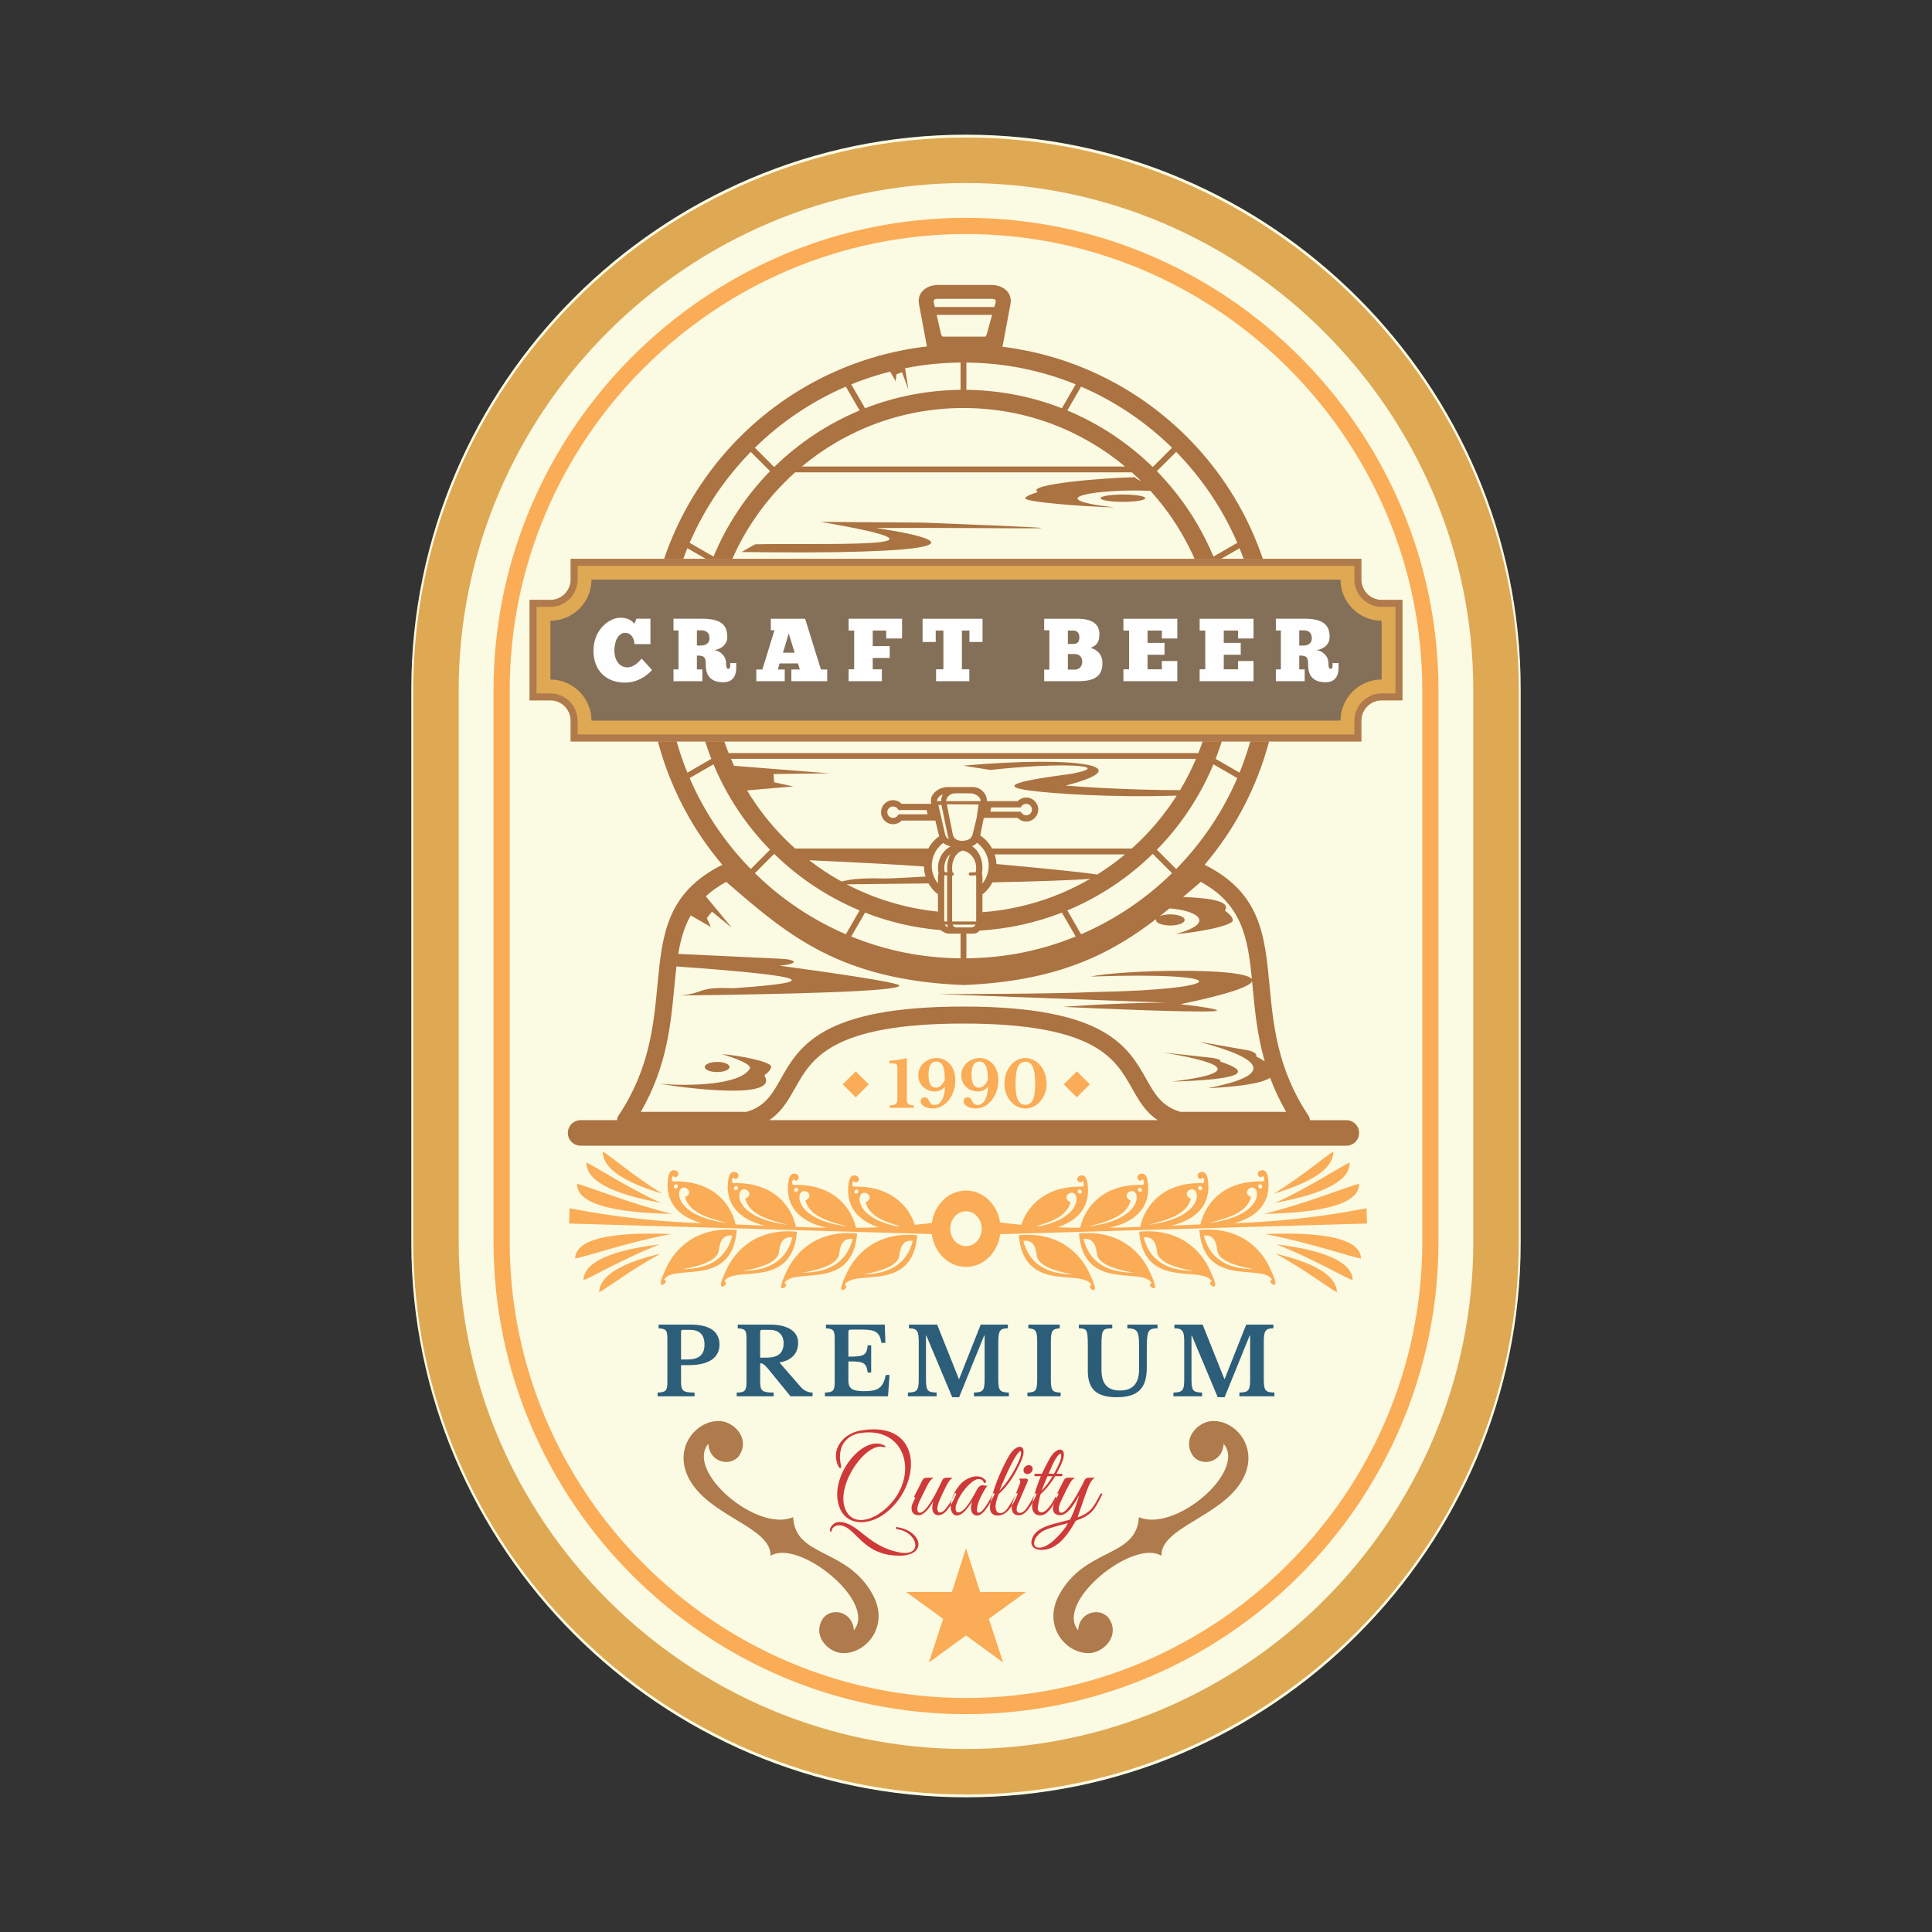 <?xml version="1.0" encoding="UTF-8"?>
<!DOCTYPE svg PUBLIC "-//W3C//DTD SVG 1.1//EN" "http://www.w3.org/Graphics/SVG/1.1/DTD/svg11.dtd">
<!-- Creator: CorelDRAW 2018 (64-Bit) -->
<svg xmlns="http://www.w3.org/2000/svg" xml:space="preserve" width="3.413in" height="3.413in" version="1.1" style="shape-rendering:geometricPrecision; text-rendering:geometricPrecision; image-rendering:optimizeQuality; fill-rule:evenodd; clip-rule:evenodd"
viewBox="0 0 3413.33 3413.33"
 xmlns:xlink="http://www.w3.org/1999/xlink">
 <rect x="0" y="0" width="3413.33" height="3413.33" fill="#333333" stroke="none"/>
 <defs>
  <style type="text/css">
   <![CDATA[
    .fil0 {fill:none}
    .fil5 {fill:#FEFEFE}
    .fil8 {fill:#847059}
    .fil3 {fill:#FAAC56}
    .fil1 {fill:#FBFAE3}
    .fil2 {fill:#DFA853}
    .fil6 {fill:#DFA853}
    .fil10 {fill:#CF3939}
    .fil7 {fill:#AF7A4C}
    .fil4 {fill:#AB7242}
    .fil9 {fill:#2C5E7A}
   ]]>
  </style>
 </defs>
 <g id="Layer_x0020_1">
  <rect class="fil0" x="-0" y="-0" width="3413.33" height="3413.33"/>
  <g id="_2313707566656">
   <path class="fil1" d="M1706.67 237.94c269.54,0 514.55,110.24 692.16,287.85 177.61,177.61 287.84,422.62 287.84,692.16l0 977.46c0,269.5 -110.24,514.54 -287.84,692.12 -177.61,177.62 -422.62,287.85 -692.16,287.85 -269.53,0 -514.56,-110.23 -692.17,-287.85 -177.59,-177.58 -287.83,-422.58 -287.83,-692.12l0 -977.46c0,-269.54 110.24,-514.55 287.83,-692.16 177.61,-177.62 422.64,-287.85 692.17,-287.85z"/>
   <path class="fil2" d="M2339.63 586.65c-162.47,-162.46 -386.54,-263.31 -632.97,-263.31 -246.42,0 -470.5,100.86 -632.96,263.31 -162.48,162.5 -263.31,386.54 -263.31,632.98l0 974.08c0,246.44 100.83,470.48 263.31,632.98 162.46,162.46 386.54,263.31 632.96,263.31 246.43,0 470.5,-100.86 632.97,-263.31 162.46,-162.5 263.31,-386.54 263.31,-632.98l0 -974.08c0,-246.44 -100.86,-470.48 -263.31,-632.98zm-632.97 -343.65c268.61,0 512.78,109.86 689.79,286.86 176.98,176.97 286.85,421.13 286.85,689.77l0 974.08c0,268.63 -109.87,512.8 -286.85,689.81 -177,176.97 -421.17,286.82 -689.79,286.82 -268.62,0 -512.8,-109.85 -689.78,-286.82 -177,-177.02 -286.85,-421.18 -286.85,-689.81l0 -974.08c0,-268.63 109.85,-512.8 286.85,-689.77 176.98,-177 421.15,-286.86 689.78,-286.86l0 0z"/>
   <path class="fil3" d="M2276.01 650.27c-146.13,-146.13 -347.67,-236.8 -569.35,-236.8 -221.69,0 -423.21,90.67 -569.35,236.8 -146.1,146.12 -236.81,347.68 -236.81,569.35l0 974.08c0,221.68 90.7,423.23 236.81,569.35 146.15,146.13 347.67,236.84 569.35,236.84 221.68,0 423.22,-90.71 569.35,-236.84 146.12,-146.12 236.83,-347.68 236.83,-569.35l0 -974.08c0,-221.68 -90.7,-423.23 -236.83,-569.35zm-569.35 -265.41c229.57,0 438.25,93.9 589.54,245.19 151.3,151.3 245.19,359.98 245.19,589.57l0 974.08c0,229.58 -93.89,438.27 -245.19,589.52 -151.29,151.33 -359.97,245.19 -589.54,245.19 -229.57,0 -438.26,-93.86 -589.54,-245.19 -151.29,-151.25 -245.19,-359.94 -245.19,-589.52l0 -974.08c0,-229.58 93.9,-438.27 245.19,-589.57 151.28,-151.29 359.97,-245.19 589.54,-245.19l0 0z"/>
   <path class="fil4" d="M1983.88 873.69c-21.87,0 -39.59,2.9 -39.59,6.46 0,3.57 17.72,6.46 39.59,6.46 21.89,0 39.63,-2.89 39.63,-6.46 0,-3.56 -17.74,-6.46 -39.63,-6.46zm-673.77 101.58c352.78,4.75 417.93,-14.89 237.96,-42.43 236.27,-1.4 474.9,6.01 84.05,-9.5 -121.5,-0.87 -182.28,-1.29 -182.28,-1.29 288.41,49.12 -12.34,36.77 -115.67,39.62 0,0 4.3,-2.48 -24.06,13.6l0 0zm106.63 -151.07c77.33,-64.54 176.87,-103.35 285.44,-103.35 108.6,0 208.13,38.81 285.46,103.35l-570.91 0 0 0zm-48.97 0.95c43.17,-42.24 94.31,-76.38 150.94,-99.94l-24.33 -42.15c-30.13,12.98 -58.92,28.75 -86.04,47.02 -26.7,18 -51.69,38.44 -74.65,61.01l34.08 34.07 0 0zm-107.2 158.2c23.55,-56.63 57.69,-107.76 99.93,-150.95l-34.1 -34.07c-22.52,22.99 -42.95,47.93 -60.94,74.64 -18.31,27.17 -34.08,55.91 -47.04,86.04l42.15 24.35 0 0zm-36.45 178.34c0.63,-59.48 12.09,-116.35 32.57,-168.72l-42.27 -24.39c-12.17,29.89 -21.66,61.16 -28.19,93.48 -6.47,32.06 -10.02,65.33 -10.35,99.63l48.24 0 0 0zm32.57 178.99l-42.27 24.42c-12.17,-29.89 -21.66,-61.19 -28.19,-93.48 -6.47,-32.06 -10.02,-65.37 -10.35,-99.63l48.24 0c0.63,59.44 12.11,116.35 32.57,168.69l0 0zm103.81 160.56c-42.24,-43.16 -76.39,-94.28 -99.93,-150.92l-42.15 24.31c12.96,30.11 28.74,58.91 47.04,86.03 18,26.7 38.42,51.7 60.94,74.69l34.1 -34.11 0 0zm158.21 107.23c-56.63,-23.59 -107.78,-57.7 -150.94,-99.97l-34.08 34.11c22.96,22.52 47.94,42.96 74.65,60.96 27.12,18.27 55.91,34.07 86.04,47.02l24.33 -42.12 0 0zm517.88 -99.97c-43.16,42.27 -94.29,76.38 -150.93,99.97l24.33 42.12c30.13,-12.95 58.92,-28.75 86.04,-47.02 26.69,-18 51.7,-38.44 74.65,-60.96l-34.1 -34.11 0 0zm107.22 -158.17c-23.55,56.64 -57.69,107.76 -99.93,150.92l34.1 34.11c22.52,-22.99 42.94,-47.98 60.94,-74.69 18.31,-27.12 34.08,-55.91 47.04,-86.03l-42.15 -24.31 0 0zm36.46 -178.34l48.23 0c-0.33,34.26 -3.87,67.57 -10.35,99.63 -6.52,32.29 -16.02,63.59 -28.19,93.48l-42.27 -24.42c20.48,-52.34 31.94,-109.25 32.58,-168.69l0 0zm-32.58 -179.02c20.46,52.37 31.94,109.25 32.58,168.72l48.23 0c-0.33,-34.3 -3.87,-67.57 -10.35,-99.63 -6.52,-32.32 -16.02,-63.59 -28.19,-93.48l-42.27 24.39 0 0zm-103.81 -160.56c42.24,43.19 76.39,94.31 99.93,150.95l42.15 -24.35c-12.96,-30.13 -28.74,-58.92 -47.04,-86.04 -18,-26.7 -38.42,-51.65 -60.94,-74.64l-34.1 34.07 0 0zm-158.21 -107.2l24.33 -42.15c30.13,12.98 58.92,28.75 86.04,47.02 26.69,18 51.7,38.44 74.65,61.01l-34.1 34.07c-43.15,-42.24 -94.29,-76.38 -150.93,-99.94l0 0zm-219.21 763.95c-5.88,4.41 -10.77,10.02 -14.29,16.53 -3.81,7.09 -6,15.22 -6,23.89 0,7.48 1.62,14.5 4.48,20.81 1.74,3.83 3.94,7.37 6.52,10.59l0 -11.66c0,-1.41 0.17,-2.78 0.45,-4.18 0.16,-0.72 0.36,-1.44 0.59,-2.13 -0.27,-1.25 -0.48,-2.54 -0.66,-3.87 -0.25,-1.98 -0.39,-3.87 -0.39,-5.7 0,-11.54 4.34,-22.03 11.36,-29.67 3.14,-3.41 6.83,-6.27 10.92,-8.35 -1.72,-0.42 -3.41,-0.92 -5.03,-1.52 -2.94,-1.17 -5.64,-2.69 -7.97,-4.75l0 0zm16.41 144.42c0.32,0.83 0.78,1.59 1.32,2.24 1.27,1.63 3.06,2.66 5,2.66l26.53 0c2.48,0 4.7,-1.04 6.31,-2.63l0.01 -0.03c0.67,-0.65 1.22,-1.41 1.65,-2.24 -0.11,0 -0.19,0 -0.3,0l-40.52 0 0 0zm18.07 -130.87c-4.69,1.04 -8.93,4.1 -12.16,8.55 -4.13,5.66 -6.7,13.49 -6.7,22.18 0,1.56 0.07,3.05 0.2,4.34 0.12,1.25 0.3,2.42 0.53,3.61 1.38,0.22 2.41,1.4 2.36,2.84 -0.04,1.48 -1.31,2.66 -2.82,2.66 -0.04,0.15 -0.08,0.35 -0.12,0.54 -0.09,0.6 -0.15,1.22 -0.15,1.9l0 78.71 41.3 0c0.43,0 0.85,0.03 1.27,0.11l0 -78.81c0,-0.68 -0.06,-1.3 -0.19,-1.9 -0.07,-0.34 -0.19,-0.69 -0.3,-1.03l-9.78 0.49c-1.53,0.08 -2.82,-1.14 -2.9,-2.66 -0.07,-1.48 1.1,-2.81 2.63,-2.84l9.73 -0.46c0.24,-1.06 0.42,-2.09 0.55,-3.14 0.16,-1.29 0.26,-2.78 0.26,-4.34 0,-8.69 -3.21,-16.52 -8.42,-22.18 -4.08,-4.45 -9.39,-7.52 -15.3,-8.55l0 0zm-27.1 38.33c-0.07,-0.6 -0.16,-1.25 -0.22,-1.89 -0.19,-1.98 -0.29,-3.87 -0.29,-5.7 0,-9.19 2.17,-17.7 5.86,-24.61 -0.87,0.76 -1.74,1.56 -2.54,2.43 -5.19,5.66 -8.4,13.49 -8.4,22.18 0,1.56 0.07,3.05 0.24,4.34 0.14,1.02 0.33,2.04 0.55,3.07l4.81 0.19 0 0zm-0.52 86.99l0 -78.71c0,-0.95 0.04,-1.87 0.16,-2.78l-4.74 -0.19c-0.13,0.35 -0.24,0.72 -0.32,1.07 -0.12,0.6 -0.19,1.22 -0.19,1.9l0 78.74c0.23,0 0.46,-0.03 0.7,-0.03l4.38 0 0 0zm1.55 10.13c-0.55,-1.44 -0.98,-2.99 -1.23,-4.59l-4.43 0c0.42,0.83 0.98,1.59 1.65,2.24 1.1,1.1 2.48,1.94 4.01,2.35l0 0zm12.08 -236.57c-1.41,0 -2.79,0.24 -4.11,0.61 -3.11,0.91 -6.01,2.81 -8.1,5.28 -1.83,2.2 -2.98,4.79 -2.98,7.45 0,0.15 0,0.33 0.01,0.45l60.76 0c0.02,-0.12 0.02,-0.3 0.02,-0.45 0,-2.66 -1.43,-5.24 -3.65,-7.45 -2.57,-2.47 -6.12,-4.36 -9.95,-5.28 -1.61,-0.38 -3.31,-0.61 -5.03,-0.61l-26.97 0 0 0zm-24.2 13.79l0 -0.45c0,-4.25 1.17,-8.25 3.18,-11.7 -2.56,1.07 -4.88,2.51 -6.7,4.26 -2.23,2.2 -3.65,4.79 -3.65,7.45 0,0.15 0.01,0.33 0.02,0.45l7.15 0 0 0zm-80.42 10.49c-1.35,-0.69 -2.91,-1.07 -4.56,-1.07 -2.82,0 -5.36,1.1 -7.19,2.96l0.01 0c-1.84,1.82 -2.98,4.37 -2.98,7.18 0,2.81 1.14,5.32 2.98,7.19 1.82,1.82 4.36,2.96 7.18,2.96 1.66,0 3.22,-0.38 4.56,-1.07 1.44,-0.72 2.68,-1.79 3.63,-3.08l1.66 -2.24 51.25 0 -1.83 -7.52 -49.42 0 -1.66 -2.28c-0.95,-1.25 -2.19,-2.31 -3.63,-3.04l0 0zm80.97 -3.65l-5.42 0 11.81 51.62c1.08,4.33 3.56,7.11 6.78,8.85 -0.79,-1.86 -1.44,-3.91 -1.92,-6.27l-11.25 -54.2 0 0zm62.16 22.83l3.5 -23.85 -56.2 -0.27 10.52 52.91c1.06,5.21 3.75,8.13 7.15,9.76 2.55,1.22 5.55,1.82 8.63,2.05 4.57,-0.26 8.75,-0.91 12.08,-2.42 3.49,-1.64 6.12,-4.49 7.31,-9.39l7.02 -28.79 0 0zm-90.17 103.59c-1.79,-5.66 -2.8,-11.67 -2.89,-17.82 -44.47,-3.26 -111.04,-6.88 -202.77,-11.02 17.98,13.9 37.06,26.48 57.1,37.57 10.28,-2.28 19.63,-4.48 36.18,-5.13 35.5,-1.44 28.02,0.68 54.61,-0.57 21.91,-1.04 41.26,-2.02 57.78,-3.04l0 0zm21.89 61.91l0 -31.19c-0.97,-0.26 -1.91,-0.72 -2.72,-1.44 -5.59,-4.85 -10.33,-10.67 -13.97,-17.2 -45.45,0.61 -94.04,1.14 -144.54,1.61 49.09,25.67 103.56,42.42 161.24,48.24l0 0zm39.88 38.97l-19.89 0c-4.35,0 -8.39,-1.4 -11.66,-3.79 -1.16,-0.46 -2.19,-1.19 -3.06,-2.02l-0.02 0c-0.13,-0.16 -0.28,-0.31 -0.41,-0.46 -46.81,-3.88 -91.69,-14.5 -133.69,-30.91l-24.41 42.23c29.91,12.2 61.17,21.7 93.5,28.23 32.05,6.45 65.35,9.98 99.64,10.33l0 -43.61zm33.59 -5.43c-2.84,3.38 -6.67,5.43 -10.83,5.43l-12.47 0 0 43.61c34.28,-0.35 67.59,-3.88 99.63,-10.33 32.31,-6.54 63.58,-16.03 93.5,-28.23l-24.4 -42.23c-45.49,17.73 -94.37,28.75 -145.42,31.75l0 0zm22.77 -85.24c-4.24,8.25 -10.2,15.43 -17.39,21.08 -0.1,0.07 -0.22,0.16 -0.32,0.27l0 31.35c69.03,-5.14 133.69,-25.98 190.4,-58.96 -32.29,2.63 -93.5,4.67 -172.69,6.27l0 0zm3.88 -49.38c1.79,5.39 2.88,11.13 3.17,17.06 69.16,6.27 147.69,13.82 178.02,18.57 17.22,-10.78 33.65,-22.68 49.17,-35.63l-230.35 0 0 0zm55.73 -89.37c-1.66,0 -3.22,0.38 -4.59,1.06 -1.42,0.72 -2.65,1.79 -3.58,3.08l-1.68 2.24 -52.01 0 -1.5 7.53 53.5 0 1.68 2.27c0.94,1.26 2.16,2.33 3.58,3.05 1.37,0.68 2.93,1.06 4.59,1.06 2.82,0 5.36,-1.1 7.19,-2.92l0.01 -0.04c1.85,-1.82 2.96,-4.37 2.96,-7.18 0,-2.81 -1.13,-5.31 -2.97,-7.17 -1.84,-1.83 -4.37,-2.96 -7.19,-2.96l0 0zm-77.33 128.84l0 0.26 0.01 0 0 11.78c2.34,-2.93 4.35,-6.07 5.99,-9.45 3.22,-6.61 5.03,-14.06 5.03,-21.95 0,-9.35 -2.52,-18.05 -6.93,-25.53 -3.48,-5.92 -8.16,-11.06 -13.67,-15.08 -1.56,1.76 -3.33,3.15 -5.26,4.25 -1.18,0.69 -2.43,1.22 -3.69,1.68 3.57,2.16 6.8,5.2 9.51,8.88 5.48,7.48 8.91,17.78 9.01,29.09l0 0 0.01 0.57 0 0.16 -0.01 0.07 0 0.33c-0.01,1.68 -0.12,3.38 -0.3,5.13 -0.13,1.32 -0.29,2.62 -0.52,3.87 0.2,0.69 0.35,1.41 0.48,2.13 0.2,1.25 0.33,2.54 0.34,3.8l0 0zm-468.7 345.09c12.11,0 21.93,-4 21.93,-8.97 0,-4.94 -9.82,-8.93 -21.93,-8.93 -12.1,0 -21.92,3.98 -21.92,8.93 0,4.98 9.82,8.97 21.92,8.97l0 0zm83.36 6c7.7,-5.85 11.76,-10.98 12.12,-15.31 0.79,-9 -56.06,-20.13 -87.13,-22.33 22.8,6.54 53.57,18.2 49.3,25.6 -17.39,30.04 -112.56,30.91 -157.04,26.81 -13.75,-1.25 215.33,36.24 182.76,-14.77l0 0zm26.79 -193.98c63.84,8.73 215.52,29.54 211.96,35.55 -5.93,9.98 -182.75,14.58 -389.52,17.21 32.93,-1.71 35.78,-11.06 61.62,-12.7 27.17,-1.7 21.44,0.81 41.8,-0.68 141.89,-10.33 142.28,-20.06 -107.96,-37.99 -1.43,12.08 -2.63,24.54 -3.82,37.37 -6.23,65.8 -13.26,140.13 -59.09,219.52l186.67 0c33.19,-9.57 45.8,-31.94 59.95,-57.13 32.74,-58.15 72.61,-128.89 323.43,-128.89 250.85,0 290.71,70.73 323.45,128.89 14.17,25.19 26.77,47.56 59.94,57.13l186.67 0c-11.79,-20.43 -21.02,-40.57 -28.32,-60.28 -14.02,9.5 -50.71,15.65 -110.13,18.53 112.44,-22.1 107.39,-49.45 -15.1,-82.04l86.78 15.2c10.74,2.81 15.33,6.34 13.77,10.59 5.92,3.08 10.98,6.04 15.21,8.85 -13.32,-46.15 -17.46,-89.87 -21.29,-130.37 -0.37,-3.79 -0.71,-7.59 -1.07,-11.31 -3.57,9.23 -39.2,22.45 -126.72,40.68 46.5,4.94 79.7,11.33 57.8,12.43 -44.07,2.21 -213.8,-5.32 -264.96,-7.75 0,0 84.07,-6.87 181.8,-7.52 0,0 -251.17,-9.38 -402.11,-15.01 0,0 197.08,0.04 277.26,-3.72 237.2,-4.22 254.63,-36.24 -8.55,-27.31 58.35,-11.96 272.43,-16.79 285.15,4.64 -7.11,-72.17 -17.2,-132.16 -90.35,-171.93l-7.89 6.8c-7.78,6.69 -15.47,13.34 -23.21,19.91 35.22,1.44 86.47,5.2 73.76,24.12 8.91,6.46 13.61,12.04 14.03,16.79 0.89,9.92 -64.88,22.19 -100.85,24.58 73.56,-20.06 36.75,-42.09 -11.1,-45.28 -5.61,4.56 -11.24,9.11 -16.94,13.56 4.61,-1.9 11.13,-3.04 18.38,-3.04 14.02,0 25.37,4.41 25.37,9.84 0,5.43 -11.35,9.83 -25.37,9.83 -14.02,0 -25.39,-4.41 -25.39,-9.83 0,-0.57 0.12,-1.11 0.35,-1.64 -79.98,61.39 -173.32,109.89 -339.76,116.61 -0.44,0 -0.87,0 -1.3,0 -216.98,-8.78 -309.72,-88.61 -410.6,-175.45l-7.89 -6.8c-14.3,7.76 -26.17,16.29 -36.09,25.56l45.95 55.39 -35.04 -28.34 -9.07 11.44 6.98 15.54 -35.45 -20.28c-11.59,20.47 -17.91,43.26 -22.05,67.95l181.23 8.58c28.12,1.37 33.51,9.08 -2.3,12.2l0 0zm778.92 169.59c1.55,-2.66 -3.04,-4.85 -13.78,-6.61l-86.78 -9.53c122.5,20.44 127.54,37.57 15.09,51.43 117.96,-3.57 146.44,-15.35 85.47,-35.29l0 0zm-322.72 -1006.29c-22.64,-14.13 121.43,-25.52 173.22,-26.31 -3.14,0.48 1.64,3.29 9.4,6.87 -5.33,-5.28 -10.81,-10.41 -16.42,-15.46l-594.72 0c-6.13,5.51 -12.13,11.21 -17.97,17.06 -40.28,40.27 -72.89,88.21 -95.45,141.42l821.59 0c-19.7,-46.45 -47.06,-88.91 -80.52,-125.76 -90.59,-4.18 -201.76,13.48 -63.67,29.32 -56.14,-1.59 -158.78,-9.61 -157.37,-16.11 0.67,-3.11 7.97,-6.76 21.9,-11.01l0 0zm-375.8 226.62c-17.5,0 -31.68,3.91 -31.68,8.73 0,4.82 14.18,8.74 31.68,8.74 17.5,0 31.68,-3.92 31.68,-8.74 0,-4.82 -14.17,-8.73 -31.68,-8.73l0 0zm680.12 -25.76c-5.07,-23.05 -11.95,-45.43 -20.46,-67l-830.01 0c-19.39,49.15 -30.3,102.56 -30.94,158.47l891.87 0c-0.12,-11.46 -0.69,-22.79 -1.65,-34.04 -336.58,14.32 -326.43,-61.8 -503.37,-46.42 -68.72,6.01 -19.9,-26.85 494.56,-11.02l0 0zm8.75 56.86c-1.54,-17.43 -4.08,-34.56 -7.57,-51.35 -60.85,5.73 -210.23,10.52 -211.84,18.15 -2.87,13.87 186.73,30.54 219.41,33.19l0 0zm-809.26 -37c-11.13,5.74 -16.98,10.71 -17.51,14.94 -1.13,8.77 80.95,19.67 125.83,21.8 -32.91,-6.39 -77.38,-17.74 -71.18,-24.96 25.11,-29.29 162.6,-30.16 226.85,-26.17 19.85,1.26 -311.08,-35.29 -263.99,14.39l0 0zm212.61 165.35c155.54,19.94 82.89,31.71 -218,35.28 286.81,-13.87 273.96,-31 -38.52,-51.43l221.37 9.54c27.39,1.74 39.09,3.95 35.15,6.61l0 0zm167.07 -9.31c128.31,31.8 68.35,50.57 -179.85,56.26 236.62,-22.1 226.03,-49.45 -31.78,-82.05l182.63 15.19c22.59,2.81 32.26,6.34 29,10.59l0 0zm-397.02 150.31c18.81,31.3 41.37,60.09 67.04,85.73 5.83,5.85 11.83,11.51 17.97,17.01l235.21 0 0 0c4.65,-8.66 11.26,-16.06 19.21,-21.76 -0.08,-0.35 -0.17,-0.69 -0.24,-0.99l-6.52 -26.66 -59.57 0c-1.64,1.63 -3.52,3.04 -5.61,4.06 -2.87,1.48 -6.13,2.31 -9.54,2.31 -5.86,0 -11.16,-2.39 -14.99,-6.22 -3.85,-3.83 -6.21,-9.12 -6.21,-14.97 0,-5.85 2.37,-11.17 6.21,-15.01l0.02 0c3.82,-3.83 9.12,-6.22 14.97,-6.22 3.41,0 6.67,0.83 9.54,2.31 2.09,1.07 3.97,2.43 5.61,4.1l52.35 0 -0.15 -0.68c-0.39,-1.56 -0.58,-3.08 -0.58,-4.52 0,-5.86 2.74,-11.17 7.02,-15.31 3.95,-3.83 9.31,-6.72 15.03,-8.13 2.55,-0.6 5.15,-0.94 7.7,-0.94l45.04 0c2.07,0 4.19,0.34 6.29,0.94 4.66,1.41 9.03,4.3 12.25,8.13 3.46,4.07 5.67,9.3 5.73,15.04l0 0.76 -0.01 0 0 0 54.3 0c1.62,-1.64 3.52,-3.05 5.6,-4.07 2.88,-1.47 6.13,-2.31 9.55,-2.31 5.85,0 11.16,2.39 14.99,6.22 3.85,3.84 6.21,9.12 6.21,14.97 0,5.81 -2.37,11.13 -6.21,14.96l-0.01 0.04c-3.85,3.83 -9.14,6.19 -14.98,6.19 -3.41,0 -6.64,-0.8 -9.55,-2.28 -2.08,-1.07 -3.98,-2.47 -5.6,-4.1l-59.83 0 -6.2 31.12c8.09,5.35 14.88,12.49 19.82,20.89 0.4,0.68 0.8,1.4 1.19,2.12l246.7 0c6.16,-5.5 12.16,-11.17 17.99,-17.01 23.13,-23.14 43.7,-48.78 61.32,-76.47 -116.06,3.57 -216.93,-3.53 -257.44,-8.69 -64,-8.13 -15.3,-18.66 71.76,-29.86 79.63,-15.51 -20.77,-20.59 -143.36,-6.81l-48.32 -7.63c205.25,-17.73 314.4,0.87 181.09,35.25 87.4,6.88 166.29,7.98 202.24,8.09 10.6,-17.7 20.02,-36.16 28.17,-55.34l-821.59 0c1.76,4.15 3.56,8.25 5.44,12.31l168.54 13.3 -98.82 1.22 1.17 14.59 33.73 7.29 -81.65 7.03 0 0zm252.87 -739.94c-23.58,5.96 -46.55,13.52 -68.76,22.56l24.41 42.28c52.37,-20.48 109.23,-31.94 168.72,-32.56l0 -48.24c-33.71,0.3 -66.49,3.73 -98.07,10.02l5.91 37.61 -11.28 -30.54 -9.86 3.72 -1.41 12.23 -9.66 -17.09 0 0zm180.2 -100.17l-98.08 0.03 7.5 32.79c0.41,2.12 1.2,3.91 2.33,4.97 0.43,0.42 0.98,0.65 1.65,0.65l73.41 0c0.67,0 1.21,-0.22 1.61,-0.6l0.06 -0.04c1.11,-1.07 1.91,-2.85 2.31,-4.97l9.2 -32.82 0 0zm-101.27 -13.94l105.15 0 2.46 -8.81c1.01,-5.39 -4.1,-5.59 -8.43,-5.59l-92.77 0c-4.34,0 -9.45,0.2 -8.44,5.59l2.04 8.81 0 0zm-292.73 1436.67l686.6 0c-22.06,-14.55 -33.55,-34.95 -46.04,-57.13 -28.85,-51.2 -63.94,-113.54 -297.27,-113.54 -233.31,0 -268.4,62.34 -297.23,113.54 -12.5,22.18 -24,42.59 -46.06,57.13l0 0zm-333.11 45.08c-12.47,0 -22.56,-10.1 -22.56,-22.56 0,-12.43 10.09,-22.52 22.56,-22.52l64.38 0c0.07,-2.78 0.89,-5.55 2.54,-8.02 54.76,-81.85 62.18,-160.37 68.67,-229.01 8.53,-90.06 15.6,-164.5 114.74,-214.19 -13.29,-15.65 -25.72,-32.1 -37.26,-49.19 -19.87,-29.44 -37.05,-61.08 -51.18,-94.47 -14.3,-33.8 -25.37,-69.4 -32.82,-106.28 -7.29,-36.09 -11.11,-73.24 -11.11,-111.07 0,-37.79 3.82,-74.94 11.11,-111.06 7.45,-36.88 18.52,-72.43 32.82,-106.24 14.13,-33.43 31.31,-65.04 51.18,-94.47 20.17,-29.93 43.12,-57.76 68.45,-83.1 25.35,-25.35 53.17,-48.28 83.08,-68.46 29.47,-19.87 61.08,-37.03 94.48,-51.16 33.82,-14.32 69.39,-25.38 106.28,-32.82 15.31,-3.12 30.84,-5.59 46.5,-7.41l-13.95 -74.26c-0.38,-2.09 -0.57,-4.07 -0.57,-5.93 0,-19.37 17.7,-28.48 34.91,-28.48l92.77 0c17.23,0 34.9,9.11 34.9,28.48 0,1.86 -0.18,3.84 -0.57,5.93l-14.03 74.79c14.18,1.74 28.25,4.06 42.15,6.88 36.9,7.44 72.46,18.5 106.28,32.82 33.4,14.13 65.01,31.29 94.48,51.16 29.91,20.18 57.72,43.11 83.08,68.46 25.33,25.34 48.28,53.17 68.46,83.07 19.85,29.47 37.03,61.07 51.15,94.5 14.31,33.81 25.38,69.37 32.83,106.24 7.28,36.12 11.12,73.27 11.12,111.06 0,37.84 -3.84,74.98 -11.12,111.07 -7.45,36.88 -18.52,72.48 -32.83,106.28 -14.13,33.39 -31.3,65.04 -51.15,94.47 -11.54,17.09 -23.98,33.54 -37.28,49.19 99.15,49.69 106.23,124.14 114.74,214.19 6.45,68.42 13.86,146.56 68.06,228.11 1.93,2.47 3.11,5.55 3.19,8.93l64.36 0c12.44,0 22.54,10.1 22.54,22.52 0,12.46 -10.09,22.56 -22.54,22.56l-1352.85 0 0 0zm1056.46 -803.04c28.23,4.41 48.31,11.06 59.98,18.74 3.64,-22.11 5.65,-44.8 5.91,-67.85l-891.87 0c0.64,55.87 11.54,109.28 30.94,158.47l830.01 0c6.75,-17.13 12.46,-34.76 17.1,-52.83 -32.14,16.07 -103.65,27.88 -217.77,24.04 179.59,-11.39 226.47,-54.47 151.46,-57.85 -19.94,-17.93 -78.9,-28.15 -199.48,-36.12l183.83 6.16c22.81,1.48 32.79,3.88 29.89,7.25l0 0zm-374.9 -532.31c59.48,0.61 116.34,12.08 168.72,32.56l24.4 -42.28c-29.91,-12.19 -61.18,-21.65 -93.5,-28.19 -32.04,-6.45 -65.35,-10.02 -99.63,-10.33l0 48.24z"/>
   <path class="fil5" d="M1113.15 1180.46c12.41,0 22.54,-10.11 22.54,-22.52 0,-12.43 -10.12,-22.57 -22.54,-22.57 -12.42,0 -22.55,10.15 -22.55,22.57 0,12.41 10.13,22.52 22.55,22.52z"/>
   <path class="fil5" d="M2347.67 1171.15c12.41,0 22.53,-10.13 22.53,-22.53 0,-12.41 -10.12,-22.56 -22.53,-22.56 -12.43,0 -22.55,10.14 -22.55,22.56 0,12.39 10.12,22.53 22.55,22.53z"/>
   <path class="fil6" d="M1008.24 1309.95l1396.86 0 0 -36.8c0,-19.61 16.2,-35.82 35.82,-35.82l36.78 0 0 -177.42 -36.78 0c-19.62,0 -35.82,-16.19 -35.82,-35.82l0 -36.77 -1396.86 0 0 36.77c0,19.64 -16.19,35.82 -35.82,35.82l-36.78 0 0 177.42 36.78 0c19.63,0 35.82,16.22 35.82,35.82l0 36.8z"/>
   <path class="fil7" d="M1020.48 999.57l0 24.51c0,26.4 -21.69,48.09 -48.07,48.09l-24.5 0 0 152.93 24.5 0c26.38,0 48.07,21.69 48.07,48.06l0 24.53 1372.36 0 0 -24.53c0,-26.37 21.69,-48.06 48.07,-48.06l24.53 0 0 -152.93 -24.53 0c-26.39,0 -48.07,-21.69 -48.07,-48.09l0 -24.51 -1372.36 0zm-12.24 -12.26l1396.86 0 0 36.77c0,19.64 16.2,35.82 35.82,35.82l36.78 0 0 177.42 -36.78 0c-19.63,0 -35.82,16.22 -35.82,35.82l0 36.8 -1396.86 0 0 -36.8c0,-19.61 -16.19,-35.82 -35.82,-35.82l-36.78 0 0 -177.42 36.78 0c19.63,0 35.82,-16.19 35.82,-35.82l0 -36.77z"/>
   <path class="fil8" d="M1045 1024.08l1323.33 0c0,39.93 32.68,72.58 72.59,72.58l0 103.9c-39.91,0 -72.59,32.7 -72.59,72.59l-1323.33 0c0,-39.89 -32.67,-72.59 -72.58,-72.59l0 -103.9c39.92,0 72.58,-32.65 72.58,-72.58z"/>
   <path class="fil3" d="M1904.41 2106.49c0.81,1.94 3.04,2.93 4.85,2.33 1.81,-0.65 2.52,-2.43 1.68,-4.49 -0.83,-2.04 -2.94,-3.41 -4.75,-2.66 -1.8,0.76 -2.59,2.93 -1.79,4.82zm-72.85 110.96c-1.93,-18.8 -9.76,-27.12 -23.61,-25.22 10.38,39.69 39.65,58.95 88.17,59.33 -41.66,-7.22 -63.15,-18.46 -64.56,-34.11l0 0zm95.31 36.77c9.55,20.36 9.91,28.3 1.43,23.62 -4.31,-4.52 -4.21,-6.99 0.28,-7.29 -15.11,-30.58 -120.04,16.37 -128.58,-88.2 66.98,-6.65 109.18,29.18 126.87,71.87l0 0zm83.85 -150.8c-0.82,-1.94 -0.03,-4.07 1.76,-4.83 1.81,-0.76 3.92,0.61 4.75,2.66 0.85,2.05 0.14,3.83 -1.68,4.48 -1.82,0.6 -4.03,-0.38 -4.83,-2.31l0 0zm-87.98 63.55c32.28,-8.28 67.69,-17.74 74.91,-45.96 -17.99,-8.28 2.09,-24.19 8.78,-12.88 6.85,11.63 -2.56,48.35 -83.69,58.84l0 0zm15.12 47.4c-1.94,-18.8 -9.77,-27.11 -23.63,-25.22 10.4,39.69 39.66,58.95 88.18,59.3 -41.66,-7.18 -63.15,-18.42 -64.55,-34.08l0 0zm95.3 36.81c9.55,20.32 9.9,28.25 1.42,23.59 -4.3,-4.52 -4.2,-7.03 0.3,-7.3 -15.12,-30.61 -120.06,16.38 -128.58,-88.2 66.95,-6.65 109.17,29.17 126.86,71.91l0 0zm83.85 -150.84c-0.8,-1.94 -0.01,-4.07 1.78,-4.83 1.81,-0.76 3.92,0.6 4.77,2.66 0.83,2.04 0.13,3.83 -1.69,4.44 -1.83,0.65 -4.04,-0.39 -4.86,-2.28l0 0zm-87.96 63.55c32.27,-8.28 67.67,-17.74 74.91,-45.96 -18,-8.28 2.09,-24.2 8.78,-12.88 6.86,11.63 -2.56,48.35 -83.68,58.84l0 0zm15.11 47.41c-1.93,-18.81 -9.77,-27.12 -23.63,-25.23 10.39,39.7 39.67,58.95 88.19,59.34 -41.67,-7.26 -63.15,-18.46 -64.56,-34.11l0 0zm95.3 36.76c9.56,20.36 9.9,28.26 1.42,23.63 -4.3,-4.52 -4.2,-7.03 0.3,-7.3 -15.12,-30.57 -120.06,16.37 -128.58,-88.2 66.97,-6.64 109.16,29.14 126.86,71.86l0 0zm83.85 -150.8c-0.8,-1.94 -0.01,-4.06 1.79,-4.82 1.81,-0.75 3.92,0.61 4.75,2.66 0.84,2.06 0.14,3.83 -1.68,4.48 -1.84,0.61 -4.04,-0.41 -4.86,-2.31l0 0zm-87.97 63.55c32.28,-8.28 67.69,-17.74 74.9,-45.96 -17.98,-8.28 2.12,-24.24 8.81,-12.88 6.85,11.59 -2.57,48.36 -83.7,58.83l0 0zm15.12 47.41c1.41,15.64 22.89,26.85 64.55,34.07 -48.51,-0.33 -77.78,-19.6 -88.18,-59.3 13.87,-1.9 21.7,6.43 23.63,25.23l0 0zm95.3 36.77c-17.68,-42.74 -59.9,-78.52 -126.86,-71.87 8.53,104.57 113.46,57.58 128.58,88.2 -4.49,0.26 -4.6,2.77 -0.29,7.29 8.46,4.67 8.13,-3.26 -1.43,-23.63l0 0zm-489.52 -86.8l0.59 22.53 658.25 -19.07 -0.7 -26.93c-94.68,18.11 -164.54,23.62 -234.05,26.43 36.49,-9.92 67.93,-33.81 59.42,-82.74 -2.62,-14.96 -14.31,-11.84 -16.84,-7.52 -3.34,5.74 4.7,13.11 8.53,5.96 2.39,3.73 3.56,7.86 0.32,10.48 -65.52,-2.43 -101.33,34.76 -110.89,75.93 -17.38,0.73 -34.66,1.48 -51.89,2.21 38.58,-9.05 73.37,-32.82 64.46,-83.94 -2.61,-15.01 -14.3,-11.89 -16.82,-7.56 -3.36,5.72 4.67,13.1 8.52,6 2.39,3.68 3.54,7.86 0.32,10.44 -66.21,-2.47 -102.08,35.55 -111.19,77.22 -17.99,0.65 -35.91,1.14 -53.77,1.44 39.44,-8.66 75.74,-32.35 66.65,-84.48 -2.61,-15 -14.3,-11.89 -16.83,-7.56 -3.35,5.78 4.7,13.11 8.53,6.01 2.38,3.68 3.54,7.86 0.32,10.44 -65.4,-2.39 -101.23,34.64 -110.85,75.74 -13.3,-0.15 -26.6,-0.45 -39.86,-0.94 33.37,-11.02 60.35,-34.87 52.39,-80.61 -2.62,-14.96 -14.3,-11.89 -16.83,-7.56 -3.35,5.74 4.67,13.11 8.52,6.01 2.41,3.69 3.55,7.86 0.33,10.44 -60.97,-2.24 -96.24,29.81 -108.54,67.46 -16.03,-1.56 -32.07,-3.46 -48.09,-5.85l0 0zm477.27 -13.64c78.21,-19.33 148.07,-48.81 167.66,-52.98 1.28,49.57 -129.12,51.84 -167.66,52.98l0 0zm19.81 -19.48c61.21,-28.04 115.85,-64.62 131.18,-71 1.22,46.54 -100.99,65.11 -131.18,71l0 0zm-2.53 -16.23c24.14,-7.56 105.89,-31.83 104.78,-74.41 -12.26,6.96 -55.85,44.37 -104.78,74.41l0 0zm-16.35 71.33c79.09,14.74 150.37,40.15 170.15,43.19 -1.31,-49.61 -131.61,-44.29 -170.15,-43.19l0 0zm20.79 18.27c62.58,24.43 119.02,57.81 134.67,63.32 -1.21,-46.57 -104.22,-59.18 -134.67,-63.32l0 0zm-1.68 16.38c24.5,6.15 107.36,25.64 108.46,68.22 -12.57,-6.23 -58.07,-41.07 -108.46,-68.22l0 0zm-422.63 -48.58c27.69,-7.68 54.27,-18.12 60.41,-42.17 -17.98,-8.28 2.11,-24.19 8.81,-12.88 6.25,10.56 -1.02,41.97 -63.52,55.42 -1.9,-0.12 -3.79,-0.27 -5.7,-0.38l0 0z"/>
   <path class="fil3" d="M1516.19 2106.49c-0.81,1.94 -3,2.93 -4.85,2.33 -1.81,-0.65 -2.51,-2.43 -1.68,-4.49 0.85,-2.04 2.95,-3.41 4.75,-2.66 1.8,0.76 2.59,2.93 1.78,4.82zm72.86 110.96c1.94,-18.8 9.75,-27.12 23.62,-25.22 -10.39,39.69 -39.67,58.95 -88.17,59.33 41.66,-7.22 63.15,-18.46 64.55,-34.11l0 0zm-95.29 36.77c-9.56,20.36 -9.91,28.3 -1.44,23.62 4.31,-4.52 4.2,-6.99 -0.29,-7.29 15.13,-30.58 120.05,16.37 128.59,-88.2 -66.97,-6.65 -109.18,29.18 -126.86,71.87l0 0zm-83.87 -150.8c0.81,-1.91 0.02,-4.07 -1.78,-4.83 -1.8,-0.76 -3.9,0.61 -4.75,2.66 -0.83,2.05 -0.13,3.83 1.68,4.48 1.84,0.6 4.03,-0.38 4.85,-2.31l0 0zm87.99 63.55c-32.29,-8.28 -67.68,-17.74 -74.92,-45.96 18,-8.28 -2.1,-24.19 -8.78,-12.88 -6.88,11.63 2.56,48.35 83.69,58.84l0 0zm-15.13 47.4c1.94,-18.8 9.75,-27.08 23.61,-25.22 -10.4,39.69 -39.65,59 -88.16,59.3 41.65,-7.18 63.15,-18.42 64.55,-34.08l0 0zm-95.29 36.81c-9.56,20.32 -9.92,28.25 -1.44,23.59 4.31,-4.52 4.2,-7.03 -0.29,-7.3 15.13,-30.61 120.05,16.38 128.57,-88.2 -66.96,-6.65 -109.16,29.17 -126.84,71.91l0 0zm-83.87 -150.84c0.81,-1.94 0.01,-4.07 -1.78,-4.83 -1.8,-0.76 -3.91,0.6 -4.74,2.66 -0.85,2.04 -0.15,3.83 1.66,4.44 1.84,0.65 4.04,-0.34 4.86,-2.28l0 0zm87.98 63.55c-32.28,-8.28 -67.69,-17.74 -74.91,-45.96 18,-8.28 -2.11,-24.2 -8.8,-12.88 -6.86,11.63 2.59,48.35 83.71,58.84l0 0zm-15.13 47.41c1.95,-18.81 9.77,-27.12 23.62,-25.23 -10.38,39.7 -39.65,58.95 -88.16,59.34 41.65,-7.26 63.15,-18.46 64.54,-34.11l0 0zm-95.29 36.76c-9.55,20.36 -9.89,28.26 -1.43,23.63 4.3,-4.52 4.2,-7.03 -0.3,-7.3 15.14,-30.57 120.06,16.37 128.58,-88.2 -66.96,-6.64 -109.16,29.14 -126.85,71.86l0 0zm-83.85 -150.8c0.81,-1.94 0.01,-4.06 -1.79,-4.82 -1.79,-0.75 -3.9,0.61 -4.75,2.66 -0.83,2.06 -0.14,3.83 1.68,4.48 1.84,0.61 4.04,-0.41 4.86,-2.31l0 0zm87.97 63.55c-32.27,-8.28 -67.67,-17.74 -74.9,-45.96 17.99,-8.28 -2.11,-24.24 -8.8,-12.88 -6.86,11.62 2.57,48.36 83.7,58.83l0 0zm-15.12 47.41c-1.39,15.64 -22.89,26.85 -64.54,34.07 48.5,-0.33 77.76,-19.6 88.16,-59.3 -13.85,-1.9 -21.67,6.43 -23.62,25.23l0 0zm-95.29 36.77c17.69,-42.74 59.89,-78.52 126.85,-71.87 -8.53,104.57 -113.46,57.58 -128.57,88.2 4.5,0.26 4.59,2.77 0.28,7.29 -8.46,4.67 -8.11,-3.26 1.44,-23.63l0 0zm489.52 -86.8l-0.58 22.53 -658.26 -19.07 0.71 -26.93c94.67,18.11 164.54,23.62 234.04,26.43 -36.49,-9.92 -67.91,-33.81 -59.39,-82.69 2.59,-15.01 14.3,-11.89 16.82,-7.56 3.33,5.74 -4.69,13.11 -8.53,5.96 -2.39,3.73 -3.54,7.86 -0.33,10.48 65.52,-2.43 101.35,34.76 110.89,75.93 17.39,0.73 34.68,1.48 51.89,2.21 -38.58,-9 -73.37,-32.82 -64.45,-83.94 2.59,-15.01 14.3,-11.89 16.83,-7.56 3.34,5.72 -4.69,13.1 -8.54,6 -2.39,3.68 -3.53,7.86 -0.32,10.44 66.21,-2.47 102.1,35.55 111.2,77.22 18,0.65 35.91,1.14 53.77,1.44 -39.44,-8.66 -75.72,-32.35 -66.64,-84.48 2.59,-15 14.31,-11.89 16.83,-7.56 3.34,5.78 -4.69,13.11 -8.54,6.01 -2.38,3.68 -3.52,7.86 -0.32,10.44 65.43,-2.39 101.25,34.64 110.87,75.74 13.3,-0.15 26.58,-0.45 39.85,-0.94 -33.38,-11.02 -60.36,-34.87 -52.39,-80.61 2.6,-14.96 14.31,-11.89 16.83,-7.56 3.34,5.74 -4.68,13.11 -8.53,6.01 -2.39,3.69 -3.53,7.86 -0.32,10.44 60.98,-2.24 96.25,29.81 108.54,67.46 16.04,-1.52 32.06,-3.46 48.09,-5.85l0 0zm-477.27 -13.64c-78.22,-19.33 -148.06,-48.81 -167.64,-52.98 -1.29,49.57 129.12,51.84 167.64,52.98l0 0zm-19.79 -19.48c-61.22,-28.04 -115.86,-64.62 -131.19,-71 -1.22,46.57 100.98,65.11 131.19,71l0 0zm2.51 -16.23c-24.15,-7.56 -105.87,-31.83 -104.76,-74.41 12.23,6.96 55.86,44.37 104.76,74.41l0 0zm16.35 71.33c-79.09,14.74 -150.37,40.15 -170.13,43.19 1.29,-49.61 131.62,-44.29 170.13,-43.19l0 0zm-20.77 18.27c-62.59,24.43 -119.04,57.81 -134.67,63.32 1.2,-46.57 104.2,-59.18 134.67,-63.32l0 0zm1.66 16.38c-24.47,6.15 -107.35,25.64 -108.46,68.22 12.59,-6.23 58.08,-41.07 108.46,-68.22l0 0zm422.64 -48.58c-27.69,-7.68 -54.27,-18.12 -60.43,-42.17 17.99,-8.28 -2.11,-24.19 -8.81,-12.88 -6.22,10.56 1.04,41.97 63.53,55.42 1.9,-0.12 3.81,-0.27 5.71,-0.38l0 0z"/>
   <path class="fil3" d="M1734.52 2170.85c0,16.97 -12.46,30.76 -27.83,30.76 -15.41,0 -27.86,-13.79 -27.86,-30.76 0,-17.02 12.46,-30.82 27.86,-30.82 15.38,0 27.83,13.8 27.83,30.82zm33.17 0c0,-37.27 -27.33,-67.47 -61.01,-67.47 -33.71,0 -61.03,30.2 -61.03,67.47 0,37.25 27.31,67.46 61.03,67.46 33.68,0 61.01,-30.2 61.01,-67.46l0 0z"/>
   <path class="fil5" d="M2295.43 1113.64l7.89 0c9.15,0 14.37,4.75 14.37,14.06 0,8.39 -6.01,12.8 -15.16,12.8l-7.11 0 0 -26.87zm-41.35 -20.51l0 20.67 8.85 0 0 68.83 -8.85 0 0 20.85 50.98 0 0 -20.85 -9.63 0 0 -24.46c14.05,0 15.79,3.5 15.79,17.85 0,18.46 9.96,29.36 30.63,29.36 17.52,0 23.04,-12.16 23.04,-25.26l0 -8.66 -10.58 0 0 5.2c0,3.15 -1.26,5.05 -3.62,5.05 -2.85,0 -3.8,-3.95 -3.8,-10.75 0,-11.36 -9.78,-20.85 -20.67,-22.42 13.11,-1.89 22.88,-10.55 22.88,-22.86 0,-18 -7.09,-32.56 -43.7,-32.56l-51.31 0 0 0zm-134.64 0l0 20.86 9.94 0 0 68.49 -9.94 0 0 21 95.19 0 0 -35.67 -27.3 0 0 14.67 -25.26 0 0 -25.72 29.98 0 0 -20.96 -29.98 0 0 -21.8 25.26 0 0 14.05 27.3 0 0 -34.91 -95.19 0 0 0zm-134.63 0l0 20.86 9.94 0 0 68.49 -9.94 0 0 21 95.16 0 0 -35.67 -27.3 0 0 14.67 -25.26 0 0 -25.72 30 0 0 -20.96 -30 0 0 -21.8 25.26 0 0 14.05 27.3 0 0 -34.91 -95.16 0 0 0zm-98.19 89.84l0 -27.46 12.16 0c8.68,0 13.24,5.85 13.24,13.87 0,8.54 -6.14,13.6 -12.77,13.6l-12.63 0 0 0zm0 -68.98l9.95 0c5.99,0 10.41,4.25 10.41,11.51 0,7.6 -2.36,12.15 -10.72,12.15l-9.64 0 0 -23.67zm-41.82 89.5l59.97 0c30.47,0 42.94,-9.81 42.94,-32.02 0,-15.35 -9.46,-23.71 -20.84,-26.85 11.85,-4.75 15.47,-11.21 15.47,-24.46 0,-17.2 -12.47,-27.02 -38.67,-27.02l-58.88 0 0 20.36 9.15 0 0 69.48 -9.15 0 0 20.51zm-108.93 -110.35l-105.91 0 0 41.07 23.2 0 0 -20.21 13.58 0 0 68.49 -12.95 0 0 21 58.72 0 0 -21 -13.09 0 0 -68.49 13.27 0 0 20.21 23.18 0 0 -41.07zm-236.6 0l0 20.86 9.8 0 0 68.49 -9.8 0 0 21 58.72 0 0 -21 -16.1 0 0 -20.06 29.99 0 0 -20.96 -29.99 0 0 -27.47 23.83 0 0 14.05 27.95 0 0 -34.91 -94.4 0 0 0zm-116.02 60.02l10.26 -34.11 10.42 34.11 -20.68 0 0 0zm78.14 50.33l0 -20.7 -11.06 0 -27.93 -89.65 -60.62 0 0 20.36 6.47 0 -21.31 69.29 -10.72 0 0 20.7 50.2 0 0 -20.7 -12.32 0 3.31 -10.71 32.37 0 3.33 10.71 -15 0 0 20.7 63.29 0 0 0zm-230.15 -89.84l7.89 0c9.17,0 14.39,4.75 14.39,14.06 0,8.39 -6.01,12.8 -15.17,12.8l-7.11 0 0 -26.87zm-41.35 -20.51l0 20.67 8.84 0 0 68.83 -8.84 0 0 20.85 50.98 0 0 -20.85 -9.64 0 0 -24.46c14.07,0 15.8,3.5 15.8,17.85 0,18.46 9.95,29.36 30.62,29.36 17.51,0 23.04,-12.16 23.04,-25.26l0 -8.66 -10.56 0 0 5.2c0,3.15 -1.28,5.05 -3.64,5.05 -2.84,0 -3.78,-3.95 -3.78,-10.75 0,-11.36 -9.8,-20.85 -20.69,-22.42 13.09,-1.89 22.88,-10.55 22.88,-22.86 0,-18 -7.09,-32.56 -43.72,-32.56l-51.31 0 0 0zm-56.35 70.43c-1.42,1.56 -11.82,15.46 -25.09,15.46 -15.01,0 -23.04,-14.06 -23.04,-29.67 0,-17.22 7.41,-31.27 18.78,-31.27 11.21,0 16.27,9.61 16.74,19.91l28.24 0 0 -44.87 -24.78 0 -3.63 8.85c-1.43,-1.9 -8.54,-10.7 -24.32,-10.7 -20.67,0 -47.97,21.76 -47.97,58.08 0,35.17 22.26,56.63 55.71,56.63 20.69,0 37.09,-10.4 47.82,-22.26l-18.46 -20.17 0 0z"/>
   <path class="fil3" d="M1811.53 1951.86c-10.81,0 -17.35,-8.47 -17.35,-37 0,-29.78 6.54,-39.01 17.35,-39.01 10.83,0 17.38,9.22 17.38,39.01 0,28.52 -6.54,37 -17.38,37zm0 -82.58c-20.3,0 -36.98,19.76 -36.98,45.24 0,24.46 16.69,43.87 36.98,43.87 20.64,0 37.57,-19.41 37.57,-43.87 0,-25.49 -16.93,-45.24 -37.57,-45.24l0 0zm-66.42 39.17c-4.74,9.11 -9.48,13.18 -16.01,13.18 -8.24,0 -12.64,-7.79 -12.64,-22.45 0,-16.11 4.41,-23.67 13.87,-23.67 9.6,0 14.78,9.23 14.78,27.39l0 5.54zm-46.81 -8.82c0,16.33 12.63,28.64 29.22,28.64 7.43,0 12.72,-2.46 17.58,-7.9l0.33 0.27c0,17.93 -7.77,31.57 -17.91,31.57 -12.08,0 -8.36,-13.45 -17.61,-13.45 -4.51,0 -7.45,2.74 -7.45,6.99 0,7.11 9.49,12.65 21.55,12.65 21.88,0 39.82,-22.57 39.82,-49.95 0,-23.02 -13.54,-39.17 -33.05,-39.17 -17.93,0 -32.48,13.44 -32.48,30.35l0 0zm-29.21 8.82c-4.74,9.11 -9.46,13.18 -16.01,13.18 -8.24,0 -12.64,-7.79 -12.64,-22.45 0,-16.11 4.4,-23.67 13.87,-23.67 9.59,0 14.78,9.23 14.78,27.39l0 5.54zm-46.81 -8.82c0,16.33 12.64,28.64 29.21,28.64 7.45,0 12.75,-2.46 17.6,-7.9l0.35 0.27c0,17.93 -7.79,31.57 -17.95,31.57 -12.06,0 -8.33,-13.45 -17.57,-13.45 -4.53,0 -7.45,2.74 -7.45,6.99 0,7.11 9.47,12.65 21.52,12.65 21.89,0 39.83,-22.57 39.83,-49.95 0,-23.02 -13.54,-39.17 -33.04,-39.17 -17.94,0 -32.5,13.44 -32.5,30.35l0 0zm-20.18 -30.35c-8.12,2.63 -22.68,4.41 -30.68,4.75l0 4.52c8.57,0 12.63,0.35 13.52,3.61 0.58,1.79 0.58,7.8 0.58,16.45l0 40.95c0,10.59 -1.92,12.76 -13.54,13.22l0 4.48 42.39 0 0 -4.48c-10.71,-0.35 -12.28,-2.4 -12.28,-14.02l0 -69.48z"/>
   <polygon class="fil3" points="1511.85,1892.76 1488.9,1915.74 1511.85,1938.68 1534.82,1915.74 "/>
   <polygon class="fil3" points="1902.44,1892.76 1879.48,1915.74 1902.44,1938.68 1925.41,1915.74 "/>
   <polygon class="fil3" points="1706.67,2735.29 1681.72,2812.59 1600.51,2812.44 1666.3,2860.04 1641.06,2937.25 1706.67,2889.39 1772.28,2937.25 1747.03,2860.04 1812.82,2812.44 1731.61,2812.59 "/>
   <path class="fil9" d="M2163.05 2436.09l-38.3 -95.84 -49.82 0 0 6.58c14.81,0 17.27,5.13 17.27,23.7l0 66.09c0,20.36 -2.79,23.17 -19.08,23.67l0 6.57 50.64 0 0 -6.57c-16.26,-0.5 -18.72,-3.11 -18.72,-24.84l0 -75.78 0.66 0 45.7 108.83 12.17 0 44.22 -108.83 0.83 0 0 76.95c0,20.36 -2.65,23.17 -18.91,23.67l0 6.57 61.81 0 0 -6.57c-16.29,-0.5 -18.74,-3.11 -18.74,-24.84l0 -63.78c0,-19.91 2.29,-24.84 16.93,-24.84l0 -6.58 -48.02 0 -37.96 95.84 -0.67 0zm-136.94 -55.07c0,-18.24 1.16,-25.95 4.44,-30.05 2.46,-2.96 6.42,-4.13 14.47,-4.13l0 -6.58 -53.27 0 0 6.58c8.55,0 13,1.32 15.94,4.44 3.62,4.1 4.77,11.51 4.77,29.75l0 37.98c0,25.15 -11.18,37.65 -33.86,37.65 -22.04,0 -32.57,-11.82 -32.57,-36.66l0 -43.04c0,-17.13 0.83,-23.05 3.8,-26.48 2.3,-2.81 6.08,-3.64 15.28,-3.64l0 -6.58 -59.03 0 0 6.58c7.73,0 10.85,0.98 12.82,3.95 2.31,3.46 2.98,9.19 2.98,26.16l0 45.02c0,32.4 15.59,46.53 50.95,46.53 37.64,0 53.26,-15.46 53.26,-52.61l0 -34.87zm-152.24 79.27c-14.8,-0.5 -17.27,-3.31 -17.27,-23.67l0 -66.09c0,-18.57 2.15,-23.02 15.63,-23.7l0 -6.58 -55.41 0 0 6.58c13.47,0.68 15.61,5.13 15.61,23.7l0 66.09c0,20.36 -2.46,23.17 -17.26,23.67l0 6.57 58.69 0 0 -6.57zm-179.86 -24.2l-38.31 -95.84 -49.81 0 0 6.58c14.8,0 17.26,5.13 17.26,23.7l0 66.09c0,20.36 -2.8,23.17 -19.07,23.67l0 6.57 50.64 0 0 -6.57c-16.28,-0.5 -18.76,-3.11 -18.76,-24.84l0 -75.78 0.65 0 45.72 108.83 12.17 0 44.21 -108.83 0.83 0 0 76.95c0,20.36 -2.63,23.17 -18.89,23.67l0 6.57 61.8 0 0 -6.57c-16.27,-0.5 -18.74,-3.11 -18.74,-24.84l0 -63.78c0,-19.91 2.31,-24.84 16.93,-24.84l0 -6.58 -48 0 -37.98 95.84 -0.66 0 0 0zm-195.16 -81.02c0,-5.28 0.67,-6.07 6.26,-6.07l18.57 0c23.34,0 30.75,5.09 33.54,23.47l7.06 0 -1.14 -32.22 -103.91 0 0 6.58c13.17,0.68 15.46,3.46 15.46,18.76l0 75.93c0,15.46 -2.64,18.27 -17.27,18.77l0 6.57 111.46 0 2.64 -37.64 -6.59 0c-4.59,22.34 -12.98,28.61 -37.96,28.61 -21.2,0 -28.11,-4.59 -28.11,-18.77l0 -33.84c27.46,0 31.41,1.97 34.2,19.71l6.09 0 0 -48.16 -6.09 0c-1.97,17.73 -6.08,20.05 -34.2,20.05l0 -41.74zm-155.85 -2.81c0,-1.63 1.14,-2.81 2.95,-2.81l14.31 0c15.12,0 24.17,9.38 24.17,23.36 0,18.23 -10.2,25.83 -30.76,25.83l-10.67 0 0 -46.39zm67.08 19.72c0,-19.87 -18.26,-31.72 -49.82,-31.72l-56.87 0 0 6.58c13.46,0.68 15.44,3.46 15.44,18.76l0 75.93c0,15.46 -2.8,18.77 -17.27,18.77l0 6.57 65.27 0 0 -6.57c-20.88,0 -23.83,-3.31 -23.83,-19.6l0 -32.22c3.45,0 7.39,1.83 12.83,8.4l40.78 49.98 38.96 0 0 -6.57c-7.4,0 -15.13,-3.31 -20.39,-9.38l-38.15 -43.73c23.01,-4.13 33.06,-16.94 33.06,-35.21l0 0zm-206.84 -19.72c0,-1.63 1.17,-2.81 2.97,-2.81l12.65 0c17.58,0 25.81,9.38 25.81,25.83 0,18.27 -9.69,26.63 -30.73,26.63l-10.7 0 0 -49.65zm67.9 23.17c0,-22.98 -17.41,-35.18 -50.64,-35.18l-56.87 0 0 6.58c13.31,0.68 15.44,3.46 15.44,18.76l0 75.93c0,15.46 -2.61,18.27 -17.25,18.77l0 6.57 65.27 0 0 -6.57c-20.38,0 -23.85,-2.81 -23.85,-19.6l0 -28.91 13.98 0c34.85,0 53.93,-12.83 53.93,-36.35l0 0z"/>
   <path class="fil10" d="M1886.73 2691.08c-12.56,3.31 -29.17,7.18 -40.2,12.01 -19.69,8.5 -27.04,31.3 -10.42,31.3 16.99,0 37.48,-23.97 46.37,-36.13l4.24 -7.18zm59.7 -49.07c-13.13,26.67 -18.15,34.8 -45.99,44.85 -12.18,21.8 -31.3,51.39 -59.9,51.39 -19.33,0 -21.26,-12.76 -15.45,-23.58 3.67,-7.15 10.62,-12.38 18.15,-15.84 12.95,-6.19 31.31,-9.5 46.97,-13.94 7.33,-12.73 13.51,-33.43 16.61,-43.46 -6.57,11.58 -19.15,35.55 -34,35.55 -3.88,0 -10.64,-1.37 -12.19,-8.7 -1.73,-8.31 3.1,-15.46 6.58,-22.41 -1.16,0 -2.9,-0.57 -1.74,-3.11l3.48 -6.73c3.88,-7.36 7.93,-15.27 10.83,-21.26 1.53,-3.08 3.85,-4.07 7.52,-4.07l11.79 0c-1.73,1.56 -4.83,2.89 -7.15,6.96 -6.57,11.2 -11.97,22.6 -17.39,34.19 -9.27,20.09 -1.16,27.85 11.39,13.37 10.82,-12.57 23,-35.18 30.34,-50.44 1.55,-3.08 3.87,-4.07 7.54,-4.07l10.43 0c-7.34,5.02 -10.25,12.77 -15.06,25.68 -4.83,12.95 -9.86,29.02 -15.47,44.29 8.52,-2.5 20.29,-8.31 27.82,-19.15 6.01,-8.7 10.24,-17.58 12.18,-21.26 1.74,-3.46 4.65,-2.13 2.7,1.74l0 0zm-86.75 -33.99l-9.09 0c-4.06,9.45 -7.73,18.95 -10.42,25.67 7.34,-7.52 13.9,-16.41 19.51,-25.67l0 0zm12.18 -23.97c3.67,-8.13 6.36,-25.3 -5.61,-8.52 -4.63,6.58 -8.88,17.22 -13.73,28.23l9.67 0c3.67,-6.58 6.96,-13.34 9.67,-19.71l0 0zm3.87 19.71c1.94,0 1.54,4.26 -0.39,4.26l-11.21 0c-6.57,11.2 -14.3,21.41 -25.7,31.87 -1.73,5.01 -4.44,19.7 -4.44,19.7 -2.9,12.95 6,14.71 12.37,10.04 8.87,-6.54 15.27,-18.72 20.48,-29.18 1.54,-3.46 4.44,-2.69 2.51,1.19 -8.48,17.78 -11.78,22.98 -18.93,30.16 -10.43,10.03 -29.58,6.72 -26.67,-14.51 1.73,-13.14 8.89,-34.19 15.07,-49.26l-10.04 0c-2.13,0 -1.74,-4.26 0.39,-4.26l11.59 0c4.46,-9.65 9.28,-19.14 14.11,-27.47 13.33,-23.36 34.21,-20.09 19.91,10.87 -2.7,5.77 -5.42,11.17 -8.31,16.6l9.28 0 0 0zm-78.65 56.97c0.39,-1.33 2.31,-5.58 2.31,-5.58l15.46 -36.13c2.12,-4.64 2.12,-6.76 -4.05,-6.76l-10.65 0.18c0.79,0.96 3.49,4.45 1.95,8.13l-12.37 31.45c-4.07,10.07 -4.07,25.15 10.42,25.15 14.31,0 25.31,-24.54 30.33,-35.37 1.76,-3.86 -0.94,-5.2 -2.48,-1.74 -5.42,10.83 -11.8,22.8 -18.18,29.17 -2.13,1.94 -5.8,4.07 -8.69,3.69 -5.42,-0.39 -5.79,-5.81 -4.06,-12.2l0 0zm27.24 -64.3c0.78,-4.49 -2.31,-7.95 -6.77,-7.95 -4.25,0 -8.48,3.46 -9.27,7.95 -0.58,4.4 2.34,7.9 6.78,7.9 4.44,0 8.49,-3.5 9.27,-7.9l0 0zm-23.39 -17.4c3.88,-8.88 5.8,-23.55 -4.63,-8.7 -9.48,13.33 -24.54,47.94 -30.54,63.36 13.73,-13.9 27.65,-36.69 35.17,-54.66l0 0zm2.91 2.89c-8.91,19.91 -20.69,40.76 -39.61,57.97 -0.97,3.3 -2.91,7.89 -4.07,12.76 -5.79,23.17 9.68,26.48 19.92,12.15 6.37,-9.07 11.78,-19.49 14.29,-24.54 1.74,-3.28 4.64,-2.89 2.91,0.99 -4.83,10.21 -14.89,36.31 -34.39,36.31 -21.65,0 -12.38,-26.48 -9.1,-38.06 5.99,-21.65 18.17,-49.45 29.37,-68.22 13.73,-22.98 34.61,-20.28 20.69,10.64l0 0zm-47.54 59.72c1.95,-3.88 -0.97,-5.02 -2.7,-1.56 -4.06,8.32 -16.81,32.86 -24.93,32.48 -2.52,0 -3.49,-3.69 -1.94,-11.59 2.52,-11.81 13.91,-32.1 17.96,-36.16 -2.69,0.6 -5.59,-0.57 -8.1,-0.76 -6.19,-0.38 -8.88,4.26 -13.15,12.35 -5.02,9.5 -10.43,18.95 -17.2,27.05 -9.07,10.87 -19.7,12.38 -17.78,-1.14 1.15,-7.33 6.37,-16.83 7.93,-19.52 6.95,-11.4 17,-22.8 25.69,-27.62 7.16,-3.88 14.31,-2.31 16.43,4.82 3.28,0.6 4.82,-2.7 2.12,-5.59 -11,-12 -33.24,-4.83 -44.82,8.89 -29.17,34.94 -14.49,68.79 7.73,47.52 5.61,-5.39 10.82,-13.14 13.9,-18.15 -5.8,20.28 3.3,25.29 9.68,24.91 11.59,-0.94 23.37,-24.16 29.17,-35.93l0 0zm-67.63 0c-6.19,13.13 -16.61,35.36 -30.72,35.36 -8.69,0 -13.91,-9.07 -8.89,-24.72 -6.57,11.59 -16.6,24.72 -26.09,24.72 -3.86,0 -10.63,-1.37 -12.17,-8.7 -1.73,-8.31 3.09,-15.46 6.57,-22.41 -1.17,0 -2.91,-0.57 -1.74,-3.11l3.49 -6.73c3.86,-7.36 7.91,-15.27 10.81,-21.26 1.56,-3.08 3.85,-4.07 7.54,-4.07l11.8 0c-4.44,3.31 -7.17,5.59 -12.37,16.26 0,0 -8.7,17.55 -12.19,24.88 -9.27,20.09 -1.15,27.85 11.41,13.37 10.81,-12.57 21.44,-35.18 28.8,-50.44 1.53,-3.08 3.85,-4.07 7.52,-4.07l10.43 0c-5.61,4.45 -7.53,7.14 -13.33,19.15 -5.41,10.79 -11.79,24.16 -12.95,30.7 -1.73,8.31 0.97,11.39 3.68,11.62 9.46,0 19.13,-18.35 25.7,-32.28 1.54,-3.5 4.63,-2.13 2.7,1.74l0 0zm-99.52 106.84c-68.02,0 -76.9,-53.7 -107.04,-53.7 -4.83,0 -12.17,3.5 -12.75,9.07 -0.37,3.88 -3.28,2.7 -3.09,-1.17 0.37,-5.2 7.15,-13.72 15.84,-13.72 34.39,0 49.07,42.51 107.04,53.72 41.94,8.13 33.43,-34.95 -3.46,-40.95 -3.85,-0.57 -4.26,-4.25 -0.58,-3.68 45.02,7.17 53.34,50.43 4.05,50.43l0 0zm-26.27 -194.56c-38.06,-21.46 -100.86,56.41 -79.41,109.94 12.74,32.28 49.46,30.31 74.78,13.7 70.91,-46.76 76.71,-169.64 -37.31,-150.3 -32.27,5.39 -53.9,34.37 -39.59,63.55 2.51,5.01 5.59,3.11 4.62,-1.14 -7.32,-29.98 5.61,-54.13 35.76,-58.2 85.42,-11.2 104.13,88.13 36.13,139.52 -25.51,19.33 -56.99,22.22 -66.08,-9.46 -11.97,-43.11 39.24,-114.22 69.57,-104.91 2.52,0.75 4.45,-1.14 1.54,-2.7l0 0z"/>
   <path class="fil7" d="M1251.44 2550.76c-40.92,49.05 86.29,157.26 149.77,129.65 4.05,72.24 95.16,53.18 140.87,137.15 30.46,55.99 -13.32,106.1 -55.15,102.91 -23.61,-1.79 -51.59,-29.59 -34.15,-59.06 13.39,-22.61 53.73,-16 55.73,18.95 42.15,-50.44 -98.26,-162.69 -147.15,-131.62 1.82,-50.63 -107.61,-69.2 -143.5,-135.15 -30.45,-55.94 13.32,-106.09 55.16,-102.89 23.61,1.78 51.57,29.62 34.15,59.06 -13.39,22.6 -53.73,15.99 -55.73,-18.99z"/>
   <path class="fil7" d="M2161.88 2550.76c40.93,49.05 -86.28,157.26 -149.78,129.65 -4.04,72.24 -95.15,53.18 -140.85,137.15 -30.47,55.99 13.31,106.1 55.15,102.91 23.59,-1.79 51.57,-29.59 34.14,-59.06 -13.38,-22.61 -53.73,-16 -55.72,18.95 -42.17,-50.44 98.24,-162.69 147.14,-131.62 -1.83,-50.63 107.62,-69.2 143.5,-135.15 30.46,-55.94 -13.33,-106.09 -55.15,-102.89 -23.63,1.78 -51.6,29.62 -34.15,59.06 13.36,22.6 53.71,15.99 55.71,-18.99z"/>
  </g>
 </g>
</svg>
